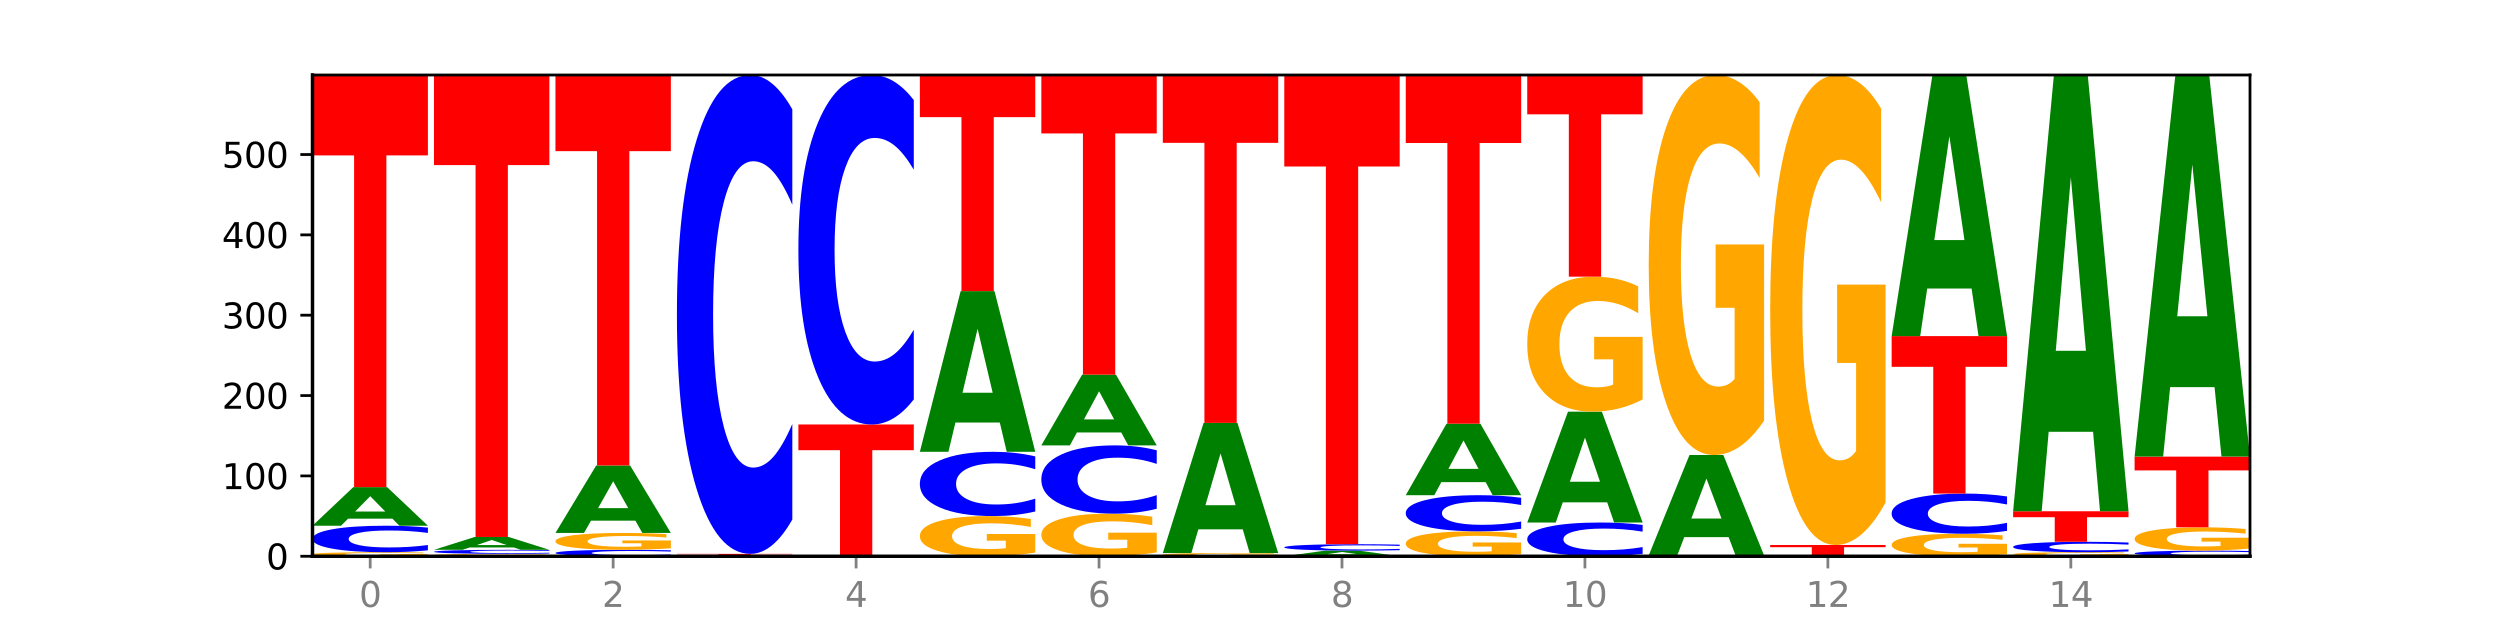 <?xml version="1.0" encoding="utf-8" standalone="no"?>
<!DOCTYPE svg PUBLIC "-//W3C//DTD SVG 1.1//EN"
  "http://www.w3.org/Graphics/SVG/1.1/DTD/svg11.dtd">
<svg xmlns:xlink="http://www.w3.org/1999/xlink" width="720pt" height="180pt" viewBox="0 0 720 180" xmlns="http://www.w3.org/2000/svg" version="1.1">
 <defs>
  <style type="text/css">*{stroke-linejoin: round; stroke-linecap: butt}</style>
 </defs>
 <g id="figure_1">
  <g id="patch_1">
   <path d="M 0 180 
L 720 180 
L 720 0 
L 0 0 
z
" style="fill: #ffffff"/>
  </g>
  <g id="axes_1">
   <g id="patch_2">
    <path d="M 90 160.2 
L 648 160.2 
L 648 21.6 
L 90 21.6 
z
" style="fill: #ffffff"/>
   </g>
   <g id="line2d_1">
    <path d="M 90 160.2 
L 648 160.2 
" clip-path="url(#p50fc8d94b3)" style="fill: none; stroke: #000000; stroke-width: 0.5; stroke-linecap: square"/>
   </g>
   <g id="patch_3">
    <path d="M 123.235 160.095 
Q 119.883 160.148 116.278 160.174 
Q 112.673 160.2 108.83 160.2 
Q 100.145 160.2 95.072 160.044 
Q 90 159.888 90 159.622 
Q 90 159.352 95.162 159.198 
Q 100.331 159.043 109.321 159.043 
Q 112.785 159.043 115.958 159.064 
Q 119.138 159.085 121.954 159.126 
L 121.954 159.357 
Q 119.049 159.304 116.174 159.278 
Q 113.299 159.251 110.409 159.251 
Q 105.061 159.251 102.163 159.348 
Q 99.266 159.443 99.266 159.622 
Q 99.266 159.799 102.059 159.895 
Q 104.852 159.992 109.992 159.992 
Q 111.392 159.992 112.591 159.986 
Q 113.79 159.98 114.744 159.968 
L 114.744 159.752 
L 109.269 159.752 
L 109.269 159.559 
L 123.235 159.559 
L 123.235 160.095 
z
" clip-path="url(#p50fc8d94b3)" style="fill: #ffa600"/>
   </g>
   <g id="patch_4">
    <path d="M 123.235 158.496 
Q 120.455 158.767 117.449 158.904 
Q 114.443 159.043 111.169 159.043 
Q 101.405 159.043 95.702 158.015 
Q 90 156.986 90 155.228 
Q 90 153.463 95.702 152.436 
Q 101.405 151.407 111.169 151.407 
Q 114.443 151.407 117.449 151.546 
Q 120.455 151.683 123.235 151.955 
L 123.235 153.477 
Q 120.43 153.117 117.708 152.95 
Q 114.987 152.783 111.981 152.783 
Q 106.588 152.783 103.498 153.434 
Q 100.417 154.084 100.417 155.228 
Q 100.417 156.366 103.498 157.018 
Q 106.588 157.668 111.981 157.668 
Q 114.987 157.668 117.708 157.5 
Q 120.43 157.332 123.235 156.972 
L 123.235 158.496 
z
" clip-path="url(#p50fc8d94b3)" style="fill: #0000ff"/>
   </g>
   <g id="patch_5">
    <path d="M 113.022 149.384 
L 100.24 149.384 
L 98.222 151.407 
L 90 151.407 
L 101.742 140.301 
L 111.493 140.301 
L 123.235 151.407 
L 115.02 151.407 
L 113.022 149.384 
z
M 102.279 147.323 
L 110.963 147.323 
L 106.628 142.905 
L 102.279 147.323 
z
" clip-path="url(#p50fc8d94b3)" style="fill: #008000"/>
   </g>
   <g id="patch_6">
    <path d="M 90 21.6 
L 123.235 21.6 
L 123.235 44.75 
L 111.278 44.75 
L 111.278 140.301 
L 101.98 140.301 
L 101.98 44.75 
L 90 44.75 
L 90 21.6 
z
" clip-path="url(#p50fc8d94b3)" style="fill: #ff0000"/>
   </g>
   <g id="patch_7">
    <path d="M 158.219 160.137 
Q 154.868 160.169 151.263 160.184 
Q 147.657 160.2 143.814 160.2 
Q 135.129 160.2 130.057 160.107 
Q 124.984 160.013 124.984 159.853 
Q 124.984 159.691 130.146 159.599 
Q 135.315 159.506 144.306 159.506 
Q 147.769 159.506 150.942 159.518 
Q 154.123 159.531 156.938 159.556 
L 156.938 159.694 
Q 154.033 159.662 151.158 159.647 
Q 148.283 159.631 145.393 159.631 
Q 140.045 159.631 137.148 159.689 
Q 134.25 159.746 134.25 159.853 
Q 134.25 159.959 137.043 160.017 
Q 139.837 160.075 144.976 160.075 
Q 146.376 160.075 147.576 160.072 
Q 148.775 160.068 149.728 160.061 
L 149.728 159.931 
L 144.254 159.931 
L 144.254 159.815 
L 158.219 159.815 
L 158.219 160.137 
z
" clip-path="url(#p50fc8d94b3)" style="fill: #ffa600"/>
   </g>
   <g id="patch_8">
    <path d="M 158.219 159.423 
Q 155.439 159.464 152.433 159.485 
Q 149.427 159.506 146.153 159.506 
Q 136.389 159.506 130.687 159.35 
Q 124.984 159.194 124.984 158.928 
Q 124.984 158.66 130.687 158.505 
Q 136.389 158.349 146.153 158.349 
Q 149.427 158.349 152.433 158.37 
Q 155.439 158.391 158.219 158.432 
L 158.219 158.662 
Q 155.414 158.608 152.693 158.583 
Q 149.971 158.557 146.965 158.557 
Q 141.573 158.557 138.483 158.656 
Q 135.401 158.754 135.401 158.928 
Q 135.401 159.1 138.483 159.199 
Q 141.573 159.297 146.965 159.297 
Q 149.971 159.297 152.693 159.272 
Q 155.414 159.247 158.219 159.192 
L 158.219 159.423 
z
" clip-path="url(#p50fc8d94b3)" style="fill: #0000ff"/>
   </g>
   <g id="patch_9">
    <path d="M 148.006 157.674 
L 135.225 157.674 
L 133.206 158.349 
L 124.984 158.349 
L 136.726 154.647 
L 146.477 154.647 
L 158.219 158.349 
L 150.004 158.349 
L 148.006 157.674 
z
M 137.263 156.987 
L 145.947 156.987 
L 141.612 155.515 
L 137.263 156.987 
z
" clip-path="url(#p50fc8d94b3)" style="fill: #008000"/>
   </g>
   <g id="patch_10">
    <path d="M 124.984 21.6 
L 158.219 21.6 
L 158.219 47.548 
L 146.263 47.548 
L 146.263 154.647 
L 136.964 154.647 
L 136.964 47.548 
L 124.984 47.548 
L 124.984 21.6 
z
" clip-path="url(#p50fc8d94b3)" style="fill: #ff0000"/>
   </g>
   <g id="patch_11">
    <path d="M 193.204 160.067 
Q 190.424 160.133 187.418 160.166 
Q 184.411 160.2 181.137 160.2 
Q 171.374 160.2 165.671 159.951 
Q 159.969 159.701 159.969 159.275 
Q 159.969 158.847 165.671 158.598 
Q 171.374 158.349 181.137 158.349 
Q 184.411 158.349 187.418 158.383 
Q 190.424 158.416 193.204 158.482 
L 193.204 158.851 
Q 190.399 158.763 187.677 158.723 
Q 184.956 158.682 181.95 158.682 
Q 176.557 158.682 173.467 158.84 
Q 170.386 158.998 170.386 159.275 
Q 170.386 159.551 173.467 159.709 
Q 176.557 159.867 181.95 159.867 
Q 184.956 159.867 187.677 159.826 
Q 190.399 159.785 193.204 159.698 
L 193.204 160.067 
z
" clip-path="url(#p50fc8d94b3)" style="fill: #0000ff"/>
   </g>
   <g id="patch_12">
    <path d="M 193.204 157.909 
Q 189.852 158.129 186.247 158.24 
Q 182.642 158.349 178.798 158.349 
Q 170.113 158.349 165.041 157.694 
Q 159.969 157.04 159.969 155.921 
Q 159.969 154.789 165.13 154.139 
Q 170.3 153.49 179.29 153.49 
Q 182.754 153.49 185.927 153.578 
Q 189.107 153.665 191.923 153.838 
L 191.923 154.807 
Q 189.018 154.585 186.143 154.475 
Q 183.267 154.365 180.377 154.365 
Q 175.029 154.365 172.132 154.769 
Q 169.235 155.171 169.235 155.921 
Q 169.235 156.664 172.028 157.069 
Q 174.821 157.474 179.96 157.474 
Q 181.361 157.474 182.56 157.451 
Q 183.759 157.426 184.712 157.376 
L 184.712 156.467 
L 179.238 156.467 
L 179.238 155.657 
L 193.204 155.657 
L 193.204 157.909 
z
" clip-path="url(#p50fc8d94b3)" style="fill: #ffa600"/>
   </g>
   <g id="patch_13">
    <path d="M 182.991 149.949 
L 170.209 149.949 
L 168.191 153.49 
L 159.969 153.49 
L 171.711 134.053 
L 181.462 134.053 
L 193.204 153.49 
L 184.988 153.49 
L 182.991 149.949 
z
M 172.248 146.342 
L 180.932 146.342 
L 176.596 138.611 
L 172.248 146.342 
z
" clip-path="url(#p50fc8d94b3)" style="fill: #008000"/>
   </g>
   <g id="patch_14">
    <path d="M 159.969 21.6 
L 193.204 21.6 
L 193.204 43.532 
L 181.247 43.532 
L 181.247 134.053 
L 171.949 134.053 
L 171.949 43.532 
L 159.969 43.532 
L 159.969 21.6 
z
" clip-path="url(#p50fc8d94b3)" style="fill: #ff0000"/>
   </g>
   <g id="patch_15">
    <path d="M 194.953 159.506 
L 228.188 159.506 
L 228.188 159.641 
L 216.231 159.641 
L 216.231 160.2 
L 206.933 160.2 
L 206.933 159.641 
L 194.953 159.641 
L 194.953 159.506 
z
" clip-path="url(#p50fc8d94b3)" style="fill: #ff0000"/>
   </g>
   <g id="patch_16">
    <path d="M 228.188 149.621 
Q 225.408 154.521 222.402 156.999 
Q 219.396 159.506 216.122 159.506 
Q 206.358 159.506 200.655 140.932 
Q 194.953 122.359 194.953 90.596 
Q 194.953 58.719 200.655 40.174 
Q 206.358 21.6 216.122 21.6 
Q 219.396 21.6 222.402 24.107 
Q 225.408 26.585 228.188 31.485 
L 228.188 58.975 
Q 225.383 52.48 222.661 49.46 
Q 219.94 46.441 216.934 46.441 
Q 211.541 46.441 208.451 58.206 
Q 205.37 69.943 205.37 90.596 
Q 205.37 111.163 208.451 122.928 
Q 211.541 134.665 216.934 134.665 
Q 219.94 134.665 222.661 131.646 
Q 225.383 128.597 228.188 122.102 
L 228.188 149.621 
z
" clip-path="url(#p50fc8d94b3)" style="fill: #0000ff"/>
   </g>
   <g id="patch_17">
    <path d="M 229.937 122.253 
L 263.172 122.253 
L 263.172 129.654 
L 251.216 129.654 
L 251.216 160.2 
L 241.917 160.2 
L 241.917 129.654 
L 229.937 129.654 
L 229.937 122.253 
z
" clip-path="url(#p50fc8d94b3)" style="fill: #ff0000"/>
   </g>
   <g id="patch_18">
    <path d="M 263.172 115.038 
Q 260.392 118.614 257.386 120.423 
Q 254.38 122.253 251.106 122.253 
Q 241.342 122.253 235.64 108.697 
Q 229.937 95.14 229.937 71.958 
Q 229.937 48.692 235.64 35.156 
Q 241.342 21.6 251.106 21.6 
Q 254.38 21.6 257.386 23.43 
Q 260.392 25.239 263.172 28.815 
L 263.172 48.879 
Q 260.367 44.138 257.646 41.934 
Q 254.924 39.73 251.918 39.73 
Q 246.526 39.73 243.436 48.317 
Q 240.354 56.884 240.354 71.958 
Q 240.354 86.969 243.436 95.556 
Q 246.526 104.122 251.918 104.122 
Q 254.924 104.122 257.646 101.918 
Q 260.367 99.694 263.172 94.953 
L 263.172 115.038 
z
" clip-path="url(#p50fc8d94b3)" style="fill: #0000ff"/>
   </g>
   <g id="patch_19">
    <path d="M 298.157 159.153 
Q 294.805 159.677 291.2 159.94 
Q 287.595 160.2 283.751 160.2 
Q 275.066 160.2 269.994 158.642 
Q 264.922 157.084 264.922 154.419 
Q 264.922 151.723 270.083 150.177 
Q 275.253 148.631 284.243 148.631 
Q 287.707 148.631 290.88 148.841 
Q 294.06 149.049 296.876 149.46 
L 296.876 151.766 
Q 293.971 151.238 291.096 150.978 
Q 288.22 150.715 285.33 150.715 
Q 279.982 150.715 277.085 151.675 
Q 274.188 152.634 274.188 154.419 
Q 274.188 156.187 276.981 157.153 
Q 279.774 158.116 284.913 158.116 
Q 286.314 158.116 287.513 158.061 
Q 288.712 158.004 289.665 157.884 
L 289.665 155.719 
L 284.191 155.719 
L 284.191 153.79 
L 298.157 153.79 
L 298.157 159.153 
z
" clip-path="url(#p50fc8d94b3)" style="fill: #ffa600"/>
   </g>
   <g id="patch_20">
    <path d="M 298.157 147.304 
Q 295.377 147.962 292.371 148.294 
Q 289.364 148.631 286.09 148.631 
Q 276.327 148.631 270.624 146.138 
Q 264.922 143.645 264.922 139.381 
Q 264.922 135.102 270.624 132.613 
Q 276.327 130.12 286.09 130.12 
Q 289.364 130.12 292.371 130.456 
Q 295.377 130.789 298.157 131.447 
L 298.157 135.137 
Q 295.352 134.265 292.63 133.86 
Q 289.909 133.454 286.903 133.454 
Q 281.51 133.454 278.42 135.033 
Q 275.338 136.609 275.338 139.381 
Q 275.338 142.142 278.42 143.721 
Q 281.51 145.296 286.903 145.296 
Q 289.909 145.296 292.63 144.891 
Q 295.352 144.482 298.157 143.61 
L 298.157 147.304 
z
" clip-path="url(#p50fc8d94b3)" style="fill: #0000ff"/>
   </g>
   <g id="patch_21">
    <path d="M 287.944 121.69 
L 275.162 121.69 
L 273.144 130.12 
L 264.922 130.12 
L 276.664 83.843 
L 286.415 83.843 
L 298.157 130.12 
L 289.941 130.12 
L 287.944 121.69 
z
M 277.2 113.101 
L 285.885 113.101 
L 281.549 94.693 
L 277.2 113.101 
z
" clip-path="url(#p50fc8d94b3)" style="fill: #008000"/>
   </g>
   <g id="patch_22">
    <path d="M 264.922 21.6 
L 298.157 21.6 
L 298.157 33.739 
L 286.2 33.739 
L 286.2 83.843 
L 276.902 83.843 
L 276.902 33.739 
L 264.922 33.739 
L 264.922 21.6 
z
" clip-path="url(#p50fc8d94b3)" style="fill: #ff0000"/>
   </g>
   <g id="patch_23">
    <path d="M 333.141 159.09 
Q 329.789 159.645 326.184 159.924 
Q 322.579 160.2 318.736 160.2 
Q 310.051 160.2 304.978 158.548 
Q 299.906 156.897 299.906 154.072 
Q 299.906 151.215 305.068 149.576 
Q 310.237 147.937 319.227 147.937 
Q 322.691 147.937 325.864 148.159 
Q 329.044 148.38 331.86 148.816 
L 331.86 151.26 
Q 328.955 150.7 326.08 150.424 
Q 323.205 150.146 320.315 150.146 
Q 314.967 150.146 312.069 151.164 
Q 309.172 152.18 309.172 154.072 
Q 309.172 155.947 311.965 156.97 
Q 314.758 157.991 319.898 157.991 
Q 321.298 157.991 322.497 157.933 
Q 323.696 157.872 324.65 157.745 
L 324.65 155.45 
L 319.175 155.45 
L 319.175 153.406 
L 333.141 153.406 
L 333.141 159.09 
z
" clip-path="url(#p50fc8d94b3)" style="fill: #ffa600"/>
   </g>
   <g id="patch_24">
    <path d="M 333.141 146.527 
Q 330.361 147.226 327.355 147.579 
Q 324.349 147.937 321.075 147.937 
Q 311.311 147.937 305.608 145.288 
Q 299.906 142.639 299.906 138.109 
Q 299.906 133.563 305.608 130.918 
Q 311.311 128.269 321.075 128.269 
Q 324.349 128.269 327.355 128.626 
Q 330.361 128.98 333.141 129.679 
L 333.141 133.599 
Q 330.336 132.673 327.614 132.242 
Q 324.893 131.812 321.887 131.812 
Q 316.494 131.812 313.404 133.489 
Q 310.323 135.163 310.323 138.109 
Q 310.323 141.042 313.404 142.72 
Q 316.494 144.394 321.887 144.394 
Q 324.893 144.394 327.614 143.963 
Q 330.336 143.528 333.141 142.602 
L 333.141 146.527 
z
" clip-path="url(#p50fc8d94b3)" style="fill: #0000ff"/>
   </g>
   <g id="patch_25">
    <path d="M 322.928 124.559 
L 310.146 124.559 
L 308.128 128.269 
L 299.906 128.269 
L 311.648 107.907 
L 321.399 107.907 
L 333.141 128.269 
L 324.926 128.269 
L 322.928 124.559 
z
M 312.185 120.78 
L 320.869 120.78 
L 316.534 112.681 
L 312.185 120.78 
z
" clip-path="url(#p50fc8d94b3)" style="fill: #008000"/>
   </g>
   <g id="patch_26">
    <path d="M 299.906 21.6 
L 333.141 21.6 
L 333.141 38.432 
L 321.184 38.432 
L 321.184 107.907 
L 311.886 107.907 
L 311.886 38.432 
L 299.906 38.432 
L 299.906 21.6 
z
" clip-path="url(#p50fc8d94b3)" style="fill: #ff0000"/>
   </g>
   <g id="patch_27">
    <path d="M 368.125 160.116 
Q 364.774 160.158 361.169 160.179 
Q 357.563 160.2 353.72 160.2 
Q 345.035 160.2 339.963 160.075 
Q 334.89 159.951 334.89 159.738 
Q 334.89 159.522 340.052 159.398 
Q 345.221 159.274 354.212 159.274 
Q 357.675 159.274 360.848 159.291 
Q 364.029 159.308 366.844 159.341 
L 366.844 159.525 
Q 363.939 159.483 361.064 159.462 
Q 358.189 159.441 355.299 159.441 
Q 349.951 159.441 347.054 159.518 
Q 344.156 159.595 344.156 159.738 
Q 344.156 159.879 346.949 159.956 
Q 349.743 160.033 354.882 160.033 
Q 356.282 160.033 357.482 160.029 
Q 358.681 160.024 359.634 160.015 
L 359.634 159.842 
L 354.159 159.842 
L 354.159 159.687 
L 368.125 159.687 
L 368.125 160.116 
z
" clip-path="url(#p50fc8d94b3)" style="fill: #ffa600"/>
   </g>
   <g id="patch_28">
    <path d="M 357.912 152.446 
L 345.131 152.446 
L 343.112 159.274 
L 334.89 159.274 
L 346.632 121.79 
L 356.383 121.79 
L 368.125 159.274 
L 359.91 159.274 
L 357.912 152.446 
z
M 347.169 145.489 
L 355.853 145.489 
L 351.518 130.579 
L 347.169 145.489 
z
" clip-path="url(#p50fc8d94b3)" style="fill: #008000"/>
   </g>
   <g id="patch_29">
    <path d="M 334.89 21.6 
L 368.125 21.6 
L 368.125 41.14 
L 356.168 41.14 
L 356.168 121.79 
L 346.87 121.79 
L 346.87 41.14 
L 334.89 41.14 
L 334.89 21.6 
z
" clip-path="url(#p50fc8d94b3)" style="fill: #ff0000"/>
   </g>
   <g id="patch_30">
    <path d="M 392.897 159.905 
L 380.115 159.905 
L 378.097 160.2 
L 369.875 160.2 
L 381.617 158.58 
L 391.368 158.58 
L 403.11 160.2 
L 394.894 160.2 
L 392.897 159.905 
z
M 382.153 159.604 
L 390.838 159.604 
L 386.502 158.96 
L 382.153 159.604 
z
" clip-path="url(#p50fc8d94b3)" style="fill: #008000"/>
   </g>
   <g id="patch_31">
    <path d="M 403.11 158.448 
Q 400.33 158.513 397.324 158.547 
Q 394.317 158.58 391.043 158.58 
Q 381.28 158.58 375.577 158.331 
Q 369.875 158.082 369.875 157.655 
Q 369.875 157.227 375.577 156.979 
Q 381.28 156.729 391.043 156.729 
Q 394.317 156.729 397.324 156.763 
Q 400.33 156.796 403.11 156.862 
L 403.11 157.231 
Q 400.305 157.144 397.583 157.103 
Q 394.862 157.063 391.856 157.063 
Q 386.463 157.063 383.373 157.221 
Q 380.291 157.378 380.291 157.655 
Q 380.291 157.931 383.373 158.089 
Q 386.463 158.247 391.856 158.247 
Q 394.862 158.247 397.583 158.206 
Q 400.305 158.165 403.11 158.078 
L 403.11 158.448 
z
" clip-path="url(#p50fc8d94b3)" style="fill: #0000ff"/>
   </g>
   <g id="patch_32">
    <path d="M 369.875 21.6 
L 403.11 21.6 
L 403.11 47.954 
L 391.153 47.954 
L 391.153 156.729 
L 381.855 156.729 
L 381.855 47.954 
L 369.875 47.954 
L 369.875 21.6 
z
" clip-path="url(#p50fc8d94b3)" style="fill: #ff0000"/>
   </g>
   <g id="patch_33">
    <path d="M 438.094 159.551 
Q 434.742 159.876 431.137 160.038 
Q 427.532 160.2 423.689 160.2 
Q 415.004 160.2 409.931 159.234 
Q 404.859 158.268 404.859 156.616 
Q 404.859 154.944 410.021 153.986 
Q 415.19 153.027 424.18 153.027 
Q 427.644 153.027 430.817 153.157 
Q 433.997 153.286 436.813 153.541 
L 436.813 154.971 
Q 433.908 154.644 431.033 154.482 
Q 428.158 154.319 425.268 154.319 
Q 419.92 154.319 417.022 154.915 
Q 414.125 155.509 414.125 156.616 
Q 414.125 157.712 416.918 158.311 
Q 419.711 158.908 424.851 158.908 
Q 426.251 158.908 427.45 158.874 
Q 428.649 158.838 429.603 158.764 
L 429.603 157.422 
L 424.128 157.422 
L 424.128 156.226 
L 438.094 156.226 
L 438.094 159.551 
z
" clip-path="url(#p50fc8d94b3)" style="fill: #ffa600"/>
   </g>
   <g id="patch_34">
    <path d="M 438.094 152.281 
Q 435.314 152.651 432.308 152.838 
Q 429.302 153.027 426.028 153.027 
Q 416.264 153.027 410.561 151.625 
Q 404.859 150.222 404.859 147.824 
Q 404.859 145.417 410.561 144.017 
Q 416.264 142.615 426.028 142.615 
Q 429.302 142.615 432.308 142.804 
Q 435.314 142.991 438.094 143.361 
L 438.094 145.437 
Q 435.289 144.946 432.567 144.718 
Q 429.846 144.49 426.84 144.49 
Q 421.447 144.49 418.357 145.379 
Q 415.276 146.265 415.276 147.824 
Q 415.276 149.377 418.357 150.265 
Q 421.447 151.151 426.84 151.151 
Q 429.846 151.151 432.567 150.923 
Q 435.289 150.693 438.094 150.203 
L 438.094 152.281 
z
" clip-path="url(#p50fc8d94b3)" style="fill: #0000ff"/>
   </g>
   <g id="patch_35">
    <path d="M 427.881 138.863 
L 415.099 138.863 
L 413.081 142.615 
L 404.859 142.615 
L 416.601 122.021 
L 426.352 122.021 
L 438.094 142.615 
L 429.879 142.615 
L 427.881 138.863 
z
M 417.138 135.041 
L 425.822 135.041 
L 421.487 126.85 
L 417.138 135.041 
z
" clip-path="url(#p50fc8d94b3)" style="fill: #008000"/>
   </g>
   <g id="patch_36">
    <path d="M 404.859 21.6 
L 438.094 21.6 
L 438.094 41.185 
L 426.137 41.185 
L 426.137 122.021 
L 416.839 122.021 
L 416.839 41.185 
L 404.859 41.185 
L 404.859 21.6 
z
" clip-path="url(#p50fc8d94b3)" style="fill: #ff0000"/>
   </g>
   <g id="patch_37">
    <path d="M 473.078 159.503 
Q 470.298 159.849 467.292 160.023 
Q 464.286 160.2 461.012 160.2 
Q 451.248 160.2 445.546 158.891 
Q 439.843 157.582 439.843 155.344 
Q 439.843 153.098 445.546 151.791 
Q 451.248 150.482 461.012 150.482 
Q 464.286 150.482 467.292 150.658 
Q 470.298 150.833 473.078 151.178 
L 473.078 153.116 
Q 470.273 152.658 467.552 152.445 
Q 464.83 152.232 461.824 152.232 
Q 456.432 152.232 453.342 153.061 
Q 450.26 153.888 450.26 155.344 
Q 450.26 156.793 453.342 157.622 
Q 456.432 158.449 461.824 158.449 
Q 464.83 158.449 467.552 158.237 
Q 470.273 158.022 473.078 157.564 
L 473.078 159.503 
z
" clip-path="url(#p50fc8d94b3)" style="fill: #0000ff"/>
   </g>
   <g id="patch_38">
    <path d="M 462.865 144.665 
L 450.084 144.665 
L 448.065 150.482 
L 439.843 150.482 
L 451.585 118.551 
L 461.336 118.551 
L 473.078 150.482 
L 464.863 150.482 
L 462.865 144.665 
z
M 452.122 138.739 
L 460.806 138.739 
L 456.471 126.037 
L 452.122 138.739 
z
" clip-path="url(#p50fc8d94b3)" style="fill: #008000"/>
   </g>
   <g id="patch_39">
    <path d="M 473.078 115.033 
Q 469.727 116.792 466.121 117.675 
Q 462.516 118.551 458.673 118.551 
Q 449.988 118.551 444.916 113.315 
Q 439.843 108.08 439.843 99.126 
Q 439.843 90.068 445.005 84.873 
Q 450.174 79.678 459.165 79.678 
Q 462.628 79.678 465.801 80.384 
Q 468.982 81.083 471.797 82.464 
L 471.797 90.213 
Q 468.892 88.438 466.017 87.563 
Q 463.142 86.68 460.252 86.68 
Q 454.904 86.68 452.007 89.908 
Q 449.109 93.128 449.109 99.126 
Q 449.109 105.068 451.902 108.312 
Q 454.696 111.549 459.835 111.549 
Q 461.235 111.549 462.434 111.364 
Q 463.634 111.171 464.587 110.77 
L 464.587 103.495 
L 459.112 103.495 
L 459.112 97.014 
L 473.078 97.014 
L 473.078 115.033 
z
" clip-path="url(#p50fc8d94b3)" style="fill: #ffa600"/>
   </g>
   <g id="patch_40">
    <path d="M 439.843 21.6 
L 473.078 21.6 
L 473.078 32.927 
L 461.121 32.927 
L 461.121 79.678 
L 451.823 79.678 
L 451.823 32.927 
L 439.843 32.927 
L 439.843 21.6 
z
" clip-path="url(#p50fc8d94b3)" style="fill: #ff0000"/>
   </g>
   <g id="patch_41">
    <path d="M 508.063 160.183 
Q 505.283 160.192 502.276 160.196 
Q 499.27 160.2 495.996 160.2 
Q 486.233 160.2 480.53 160.169 
Q 474.828 160.138 474.828 160.084 
Q 474.828 160.031 480.53 160 
Q 486.233 159.969 495.996 159.969 
Q 499.27 159.969 502.276 159.973 
Q 505.283 159.977 508.063 159.985 
L 508.063 160.031 
Q 505.258 160.02 502.536 160.015 
Q 499.815 160.01 496.808 160.01 
Q 491.416 160.01 488.326 160.03 
Q 485.244 160.05 485.244 160.084 
Q 485.244 160.119 488.326 160.139 
Q 491.416 160.158 496.808 160.158 
Q 499.815 160.158 502.536 160.153 
Q 505.258 160.148 508.063 160.137 
L 508.063 160.183 
z
" clip-path="url(#p50fc8d94b3)" style="fill: #0000ff"/>
   </g>
   <g id="patch_42">
    <path d="M 497.85 154.7 
L 485.068 154.7 
L 483.05 159.969 
L 474.828 159.969 
L 486.57 131.045 
L 496.321 131.045 
L 508.063 159.969 
L 499.847 159.969 
L 497.85 154.7 
z
M 487.106 149.332 
L 495.791 149.332 
L 491.455 137.827 
L 487.106 149.332 
z
" clip-path="url(#p50fc8d94b3)" style="fill: #008000"/>
   </g>
   <g id="patch_43">
    <path d="M 508.063 121.143 
Q 504.711 126.094 501.106 128.581 
Q 497.501 131.045 493.657 131.045 
Q 484.972 131.045 479.9 116.305 
Q 474.828 101.565 474.828 76.357 
Q 474.828 50.855 479.989 36.227 
Q 485.159 21.6 494.149 21.6 
Q 497.612 21.6 500.786 23.59 
Q 503.966 25.556 506.782 29.445 
L 506.782 51.262 
Q 503.877 46.265 501.002 43.801 
Q 498.126 41.314 495.236 41.314 
Q 489.888 41.314 486.991 50.403 
Q 484.093 59.468 484.093 76.357 
Q 484.093 93.087 486.887 102.22 
Q 489.68 111.331 494.819 111.331 
Q 496.22 111.331 497.419 110.811 
Q 498.618 110.269 499.571 109.138 
L 499.571 88.655 
L 494.097 88.655 
L 494.097 70.411 
L 508.063 70.411 
L 508.063 121.143 
z
" clip-path="url(#p50fc8d94b3)" style="fill: #ffa600"/>
   </g>
   <g id="patch_44">
    <path d="M 509.812 156.961 
L 543.047 156.961 
L 543.047 157.592 
L 531.09 157.592 
L 531.09 160.2 
L 521.792 160.2 
L 521.792 157.592 
L 509.812 157.592 
L 509.812 156.961 
z
" clip-path="url(#p50fc8d94b3)" style="fill: #ff0000"/>
   </g>
   <g id="patch_45">
    <path d="M 543.047 144.714 
Q 539.695 150.837 536.09 153.913 
Q 532.485 156.961 528.642 156.961 
Q 519.957 156.961 514.884 138.73 
Q 509.812 120.499 509.812 89.322 
Q 509.812 57.782 514.974 39.691 
Q 520.143 21.6 529.133 21.6 
Q 532.597 21.6 535.77 24.061 
Q 538.95 26.493 541.766 31.303 
L 541.766 58.285 
Q 538.861 52.106 535.986 49.058 
Q 533.111 45.982 530.221 45.982 
Q 524.873 45.982 521.975 57.223 
Q 519.078 68.435 519.078 89.322 
Q 519.078 110.014 521.871 121.31 
Q 524.664 132.578 529.804 132.578 
Q 531.204 132.578 532.403 131.935 
Q 533.602 131.264 534.556 129.866 
L 534.556 104.533 
L 529.081 104.533 
L 529.081 81.968 
L 543.047 81.968 
L 543.047 144.714 
z
" clip-path="url(#p50fc8d94b3)" style="fill: #ffa600"/>
   </g>
   <g id="patch_46">
    <path d="M 578.031 159.614 
Q 574.68 159.907 571.074 160.054 
Q 567.469 160.2 563.626 160.2 
Q 554.941 160.2 549.869 159.327 
Q 544.796 158.455 544.796 156.963 
Q 544.796 155.453 549.958 154.587 
Q 555.127 153.721 564.118 153.721 
Q 567.581 153.721 570.754 153.839 
Q 573.935 153.955 576.75 154.186 
L 576.75 155.477 
Q 573.845 155.181 570.97 155.035 
Q 568.095 154.888 565.205 154.888 
Q 559.857 154.888 556.96 155.426 
Q 554.062 155.963 554.062 156.963 
Q 554.062 157.953 556.855 158.494 
Q 559.649 159.033 564.788 159.033 
Q 566.188 159.033 567.387 159.002 
Q 568.587 158.97 569.54 158.903 
L 569.54 157.691 
L 564.065 157.691 
L 564.065 156.611 
L 578.031 156.611 
L 578.031 159.614 
z
" clip-path="url(#p50fc8d94b3)" style="fill: #ffa600"/>
   </g>
   <g id="patch_47">
    <path d="M 578.031 152.892 
Q 575.251 153.303 572.245 153.511 
Q 569.239 153.721 565.965 153.721 
Q 556.201 153.721 550.499 152.163 
Q 544.796 150.605 544.796 147.94 
Q 544.796 145.266 550.499 143.71 
Q 556.201 142.152 565.965 142.152 
Q 569.239 142.152 572.245 142.362 
Q 575.251 142.57 578.031 142.981 
L 578.031 145.287 
Q 575.226 144.743 572.505 144.489 
Q 569.783 144.236 566.777 144.236 
Q 561.384 144.236 558.295 145.223 
Q 555.213 146.208 555.213 147.94 
Q 555.213 149.666 558.295 150.653 
Q 561.384 151.637 566.777 151.637 
Q 569.783 151.637 572.505 151.384 
Q 575.226 151.128 578.031 150.583 
L 578.031 152.892 
z
" clip-path="url(#p50fc8d94b3)" style="fill: #0000ff"/>
   </g>
   <g id="patch_48">
    <path d="M 544.796 96.8 
L 578.031 96.8 
L 578.031 105.645 
L 566.074 105.645 
L 566.074 142.152 
L 556.776 142.152 
L 556.776 105.645 
L 544.796 105.645 
L 544.796 96.8 
z
" clip-path="url(#p50fc8d94b3)" style="fill: #ff0000"/>
   </g>
   <g id="patch_49">
    <path d="M 567.818 83.101 
L 555.037 83.101 
L 553.018 96.8 
L 544.796 96.8 
L 556.538 21.6 
L 566.289 21.6 
L 578.031 96.8 
L 569.816 96.8 
L 567.818 83.101 
z
M 557.075 69.144 
L 565.759 69.144 
L 561.424 39.232 
L 557.075 69.144 
z
" clip-path="url(#p50fc8d94b3)" style="fill: #008000"/>
   </g>
   <g id="patch_50">
    <path d="M 613.016 160.095 
Q 609.664 160.148 606.059 160.174 
Q 602.454 160.2 598.61 160.2 
Q 589.925 160.2 584.853 160.044 
Q 579.781 159.888 579.781 159.622 
Q 579.781 159.352 584.942 159.198 
Q 590.112 159.043 599.102 159.043 
Q 602.565 159.043 605.739 159.064 
Q 608.919 159.085 611.735 159.126 
L 611.735 159.357 
Q 608.83 159.304 605.955 159.278 
Q 603.079 159.251 600.189 159.251 
Q 594.841 159.251 591.944 159.348 
Q 589.046 159.443 589.046 159.622 
Q 589.046 159.799 591.84 159.895 
Q 594.633 159.992 599.772 159.992 
Q 601.173 159.992 602.372 159.986 
Q 603.571 159.98 604.524 159.968 
L 604.524 159.752 
L 599.05 159.752 
L 599.05 159.559 
L 613.016 159.559 
L 613.016 160.095 
z
" clip-path="url(#p50fc8d94b3)" style="fill: #ffa600"/>
   </g>
   <g id="patch_51">
    <path d="M 613.016 158.827 
Q 610.236 158.934 607.229 158.988 
Q 604.223 159.043 600.949 159.043 
Q 591.186 159.043 585.483 158.638 
Q 579.781 158.233 579.781 157.54 
Q 579.781 156.845 585.483 156.44 
Q 591.186 156.035 600.949 156.035 
Q 604.223 156.035 607.229 156.09 
Q 610.236 156.144 613.016 156.251 
L 613.016 156.85 
Q 610.21 156.709 607.489 156.643 
Q 604.768 156.577 601.761 156.577 
Q 596.369 156.577 593.279 156.834 
Q 590.197 157.09 590.197 157.54 
Q 590.197 157.989 593.279 158.245 
Q 596.369 158.501 601.761 158.501 
Q 604.768 158.501 607.489 158.435 
Q 610.21 158.369 613.016 158.227 
L 613.016 158.827 
z
" clip-path="url(#p50fc8d94b3)" style="fill: #0000ff"/>
   </g>
   <g id="patch_52">
    <path d="M 579.781 147.242 
L 613.016 147.242 
L 613.016 148.957 
L 601.059 148.957 
L 601.059 156.035 
L 591.761 156.035 
L 591.761 148.957 
L 579.781 148.957 
L 579.781 147.242 
z
" clip-path="url(#p50fc8d94b3)" style="fill: #ff0000"/>
   </g>
   <g id="patch_53">
    <path d="M 602.803 124.354 
L 590.021 124.354 
L 588.003 147.242 
L 579.781 147.242 
L 591.523 21.6 
L 601.274 21.6 
L 613.016 147.242 
L 604.8 147.242 
L 602.803 124.354 
z
M 592.059 101.035 
L 600.744 101.035 
L 596.408 51.058 
L 592.059 101.035 
z
" clip-path="url(#p50fc8d94b3)" style="fill: #008000"/>
   </g>
   <g id="patch_54">
    <path d="M 648 160.084 
Q 645.22 160.141 642.214 160.171 
Q 639.208 160.2 635.934 160.2 
Q 626.17 160.2 620.467 159.982 
Q 614.765 159.764 614.765 159.391 
Q 614.765 159.016 620.467 158.798 
Q 626.17 158.58 635.934 158.58 
Q 639.208 158.58 642.214 158.61 
Q 645.22 158.639 648 158.696 
L 648 159.019 
Q 645.195 158.943 642.473 158.908 
Q 639.752 158.872 636.746 158.872 
Q 631.353 158.872 628.263 159.01 
Q 625.182 159.148 625.182 159.391 
Q 625.182 159.632 628.263 159.77 
Q 631.353 159.908 636.746 159.908 
Q 639.752 159.908 642.473 159.873 
Q 645.195 159.837 648 159.761 
L 648 160.084 
z
" clip-path="url(#p50fc8d94b3)" style="fill: #0000ff"/>
   </g>
   <g id="patch_55">
    <path d="M 648 157.973 
Q 644.648 158.277 641.043 158.429 
Q 637.438 158.58 633.595 158.58 
Q 624.91 158.58 619.837 157.677 
Q 614.765 156.773 614.765 155.227 
Q 614.765 153.664 619.927 152.767 
Q 625.096 151.87 634.086 151.87 
Q 637.55 151.87 640.723 151.992 
Q 643.903 152.113 646.719 152.351 
L 646.719 153.689 
Q 643.814 153.382 640.939 153.231 
Q 638.064 153.079 635.174 153.079 
Q 629.826 153.079 626.928 153.636 
Q 624.031 154.192 624.031 155.227 
Q 624.031 156.253 626.824 156.813 
Q 629.617 157.372 634.757 157.372 
Q 636.157 157.372 637.356 157.34 
Q 638.555 157.306 639.509 157.237 
L 639.509 155.981 
L 634.034 155.981 
L 634.034 154.863 
L 648 154.863 
L 648 157.973 
z
" clip-path="url(#p50fc8d94b3)" style="fill: #ffa600"/>
   </g>
   <g id="patch_56">
    <path d="M 614.765 131.508 
L 648 131.508 
L 648 135.479 
L 636.043 135.479 
L 636.043 151.87 
L 626.745 151.87 
L 626.745 135.479 
L 614.765 135.479 
L 614.765 131.508 
z
" clip-path="url(#p50fc8d94b3)" style="fill: #ff0000"/>
   </g>
   <g id="patch_57">
    <path d="M 637.787 111.486 
L 625.005 111.486 
L 622.987 131.508 
L 614.765 131.508 
L 626.507 21.6 
L 636.258 21.6 
L 648 131.508 
L 639.785 131.508 
L 637.787 111.486 
z
M 627.044 91.088 
L 635.728 91.088 
L 631.393 47.369 
L 627.044 91.088 
z
" clip-path="url(#p50fc8d94b3)" style="fill: #008000"/>
   </g>
   <g id="matplotlib.axis_1">
    <g id="xtick_1">
     <g id="line2d_2">
      <defs>
       <path id="m91418c1276" d="M 0 0 
L 0 3.5 
" style="stroke: #808080; stroke-width: 0.8"/>
      </defs>
      <g>
       <use xlink:href="#m91418c1276" x="106.618" y="160.2" style="fill: #808080; stroke: #808080; stroke-width: 0.8"/>
      </g>
     </g>
     <g id="text_1">
      <!-- 0 -->
      <g style="fill: #808080" transform="translate(103.436 174.798) scale(0.1 -0.1)">
       <defs>
        <path id="DejaVuSans-30" d="M 2034 4250 
Q 1547 4250 1301 3770 
Q 1056 3291 1056 2328 
Q 1056 1369 1301 889 
Q 1547 409 2034 409 
Q 2525 409 2770 889 
Q 3016 1369 3016 2328 
Q 3016 3291 2770 3770 
Q 2525 4250 2034 4250 
z
M 2034 4750 
Q 2819 4750 3233 4129 
Q 3647 3509 3647 2328 
Q 3647 1150 3233 529 
Q 2819 -91 2034 -91 
Q 1250 -91 836 529 
Q 422 1150 422 2328 
Q 422 3509 836 4129 
Q 1250 4750 2034 4750 
z
" transform="scale(0.016)"/>
       </defs>
       <use xlink:href="#DejaVuSans-30"/>
      </g>
     </g>
    </g>
    <g id="xtick_2">
     <g id="line2d_3">
      <g>
       <use xlink:href="#m91418c1276" x="176.586" y="160.2" style="fill: #808080; stroke: #808080; stroke-width: 0.8"/>
      </g>
     </g>
     <g id="text_2">
      <!-- 2 -->
      <g style="fill: #808080" transform="translate(173.405 174.798) scale(0.1 -0.1)">
       <defs>
        <path id="DejaVuSans-32" d="M 1228 531 
L 3431 531 
L 3431 0 
L 469 0 
L 469 531 
Q 828 903 1448 1529 
Q 2069 2156 2228 2338 
Q 2531 2678 2651 2914 
Q 2772 3150 2772 3378 
Q 2772 3750 2511 3984 
Q 2250 4219 1831 4219 
Q 1534 4219 1204 4116 
Q 875 4013 500 3803 
L 500 4441 
Q 881 4594 1212 4672 
Q 1544 4750 1819 4750 
Q 2544 4750 2975 4387 
Q 3406 4025 3406 3419 
Q 3406 3131 3298 2873 
Q 3191 2616 2906 2266 
Q 2828 2175 2409 1742 
Q 1991 1309 1228 531 
z
" transform="scale(0.016)"/>
       </defs>
       <use xlink:href="#DejaVuSans-32"/>
      </g>
     </g>
    </g>
    <g id="xtick_3">
     <g id="line2d_4">
      <g>
       <use xlink:href="#m91418c1276" x="246.555" y="160.2" style="fill: #808080; stroke: #808080; stroke-width: 0.8"/>
      </g>
     </g>
     <g id="text_3">
      <!-- 4 -->
      <g style="fill: #808080" transform="translate(243.374 174.798) scale(0.1 -0.1)">
       <defs>
        <path id="DejaVuSans-34" d="M 2419 4116 
L 825 1625 
L 2419 1625 
L 2419 4116 
z
M 2253 4666 
L 3047 4666 
L 3047 1625 
L 3713 1625 
L 3713 1100 
L 3047 1100 
L 3047 0 
L 2419 0 
L 2419 1100 
L 313 1100 
L 313 1709 
L 2253 4666 
z
" transform="scale(0.016)"/>
       </defs>
       <use xlink:href="#DejaVuSans-34"/>
      </g>
     </g>
    </g>
    <g id="xtick_4">
     <g id="line2d_5">
      <g>
       <use xlink:href="#m91418c1276" x="316.524" y="160.2" style="fill: #808080; stroke: #808080; stroke-width: 0.8"/>
      </g>
     </g>
     <g id="text_4">
      <!-- 6 -->
      <g style="fill: #808080" transform="translate(313.342 174.798) scale(0.1 -0.1)">
       <defs>
        <path id="DejaVuSans-36" d="M 2113 2584 
Q 1688 2584 1439 2293 
Q 1191 2003 1191 1497 
Q 1191 994 1439 701 
Q 1688 409 2113 409 
Q 2538 409 2786 701 
Q 3034 994 3034 1497 
Q 3034 2003 2786 2293 
Q 2538 2584 2113 2584 
z
M 3366 4563 
L 3366 3988 
Q 3128 4100 2886 4159 
Q 2644 4219 2406 4219 
Q 1781 4219 1451 3797 
Q 1122 3375 1075 2522 
Q 1259 2794 1537 2939 
Q 1816 3084 2150 3084 
Q 2853 3084 3261 2657 
Q 3669 2231 3669 1497 
Q 3669 778 3244 343 
Q 2819 -91 2113 -91 
Q 1303 -91 875 529 
Q 447 1150 447 2328 
Q 447 3434 972 4092 
Q 1497 4750 2381 4750 
Q 2619 4750 2861 4703 
Q 3103 4656 3366 4563 
z
" transform="scale(0.016)"/>
       </defs>
       <use xlink:href="#DejaVuSans-36"/>
      </g>
     </g>
    </g>
    <g id="xtick_5">
     <g id="line2d_6">
      <g>
       <use xlink:href="#m91418c1276" x="386.492" y="160.2" style="fill: #808080; stroke: #808080; stroke-width: 0.8"/>
      </g>
     </g>
     <g id="text_5">
      <!-- 8 -->
      <g style="fill: #808080" transform="translate(383.311 174.798) scale(0.1 -0.1)">
       <defs>
        <path id="DejaVuSans-38" d="M 2034 2216 
Q 1584 2216 1326 1975 
Q 1069 1734 1069 1313 
Q 1069 891 1326 650 
Q 1584 409 2034 409 
Q 2484 409 2743 651 
Q 3003 894 3003 1313 
Q 3003 1734 2745 1975 
Q 2488 2216 2034 2216 
z
M 1403 2484 
Q 997 2584 770 2862 
Q 544 3141 544 3541 
Q 544 4100 942 4425 
Q 1341 4750 2034 4750 
Q 2731 4750 3128 4425 
Q 3525 4100 3525 3541 
Q 3525 3141 3298 2862 
Q 3072 2584 2669 2484 
Q 3125 2378 3379 2068 
Q 3634 1759 3634 1313 
Q 3634 634 3220 271 
Q 2806 -91 2034 -91 
Q 1263 -91 848 271 
Q 434 634 434 1313 
Q 434 1759 690 2068 
Q 947 2378 1403 2484 
z
M 1172 3481 
Q 1172 3119 1398 2916 
Q 1625 2713 2034 2713 
Q 2441 2713 2670 2916 
Q 2900 3119 2900 3481 
Q 2900 3844 2670 4047 
Q 2441 4250 2034 4250 
Q 1625 4250 1398 4047 
Q 1172 3844 1172 3481 
z
" transform="scale(0.016)"/>
       </defs>
       <use xlink:href="#DejaVuSans-38"/>
      </g>
     </g>
    </g>
    <g id="xtick_6">
     <g id="line2d_7">
      <g>
       <use xlink:href="#m91418c1276" x="456.461" y="160.2" style="fill: #808080; stroke: #808080; stroke-width: 0.8"/>
      </g>
     </g>
     <g id="text_6">
      <!-- 10 -->
      <g style="fill: #808080" transform="translate(450.098 174.798) scale(0.1 -0.1)">
       <defs>
        <path id="DejaVuSans-31" d="M 794 531 
L 1825 531 
L 1825 4091 
L 703 3866 
L 703 4441 
L 1819 4666 
L 2450 4666 
L 2450 531 
L 3481 531 
L 3481 0 
L 794 0 
L 794 531 
z
" transform="scale(0.016)"/>
       </defs>
       <use xlink:href="#DejaVuSans-31"/>
       <use xlink:href="#DejaVuSans-30" x="63.623"/>
      </g>
     </g>
    </g>
    <g id="xtick_7">
     <g id="line2d_8">
      <g>
       <use xlink:href="#m91418c1276" x="526.429" y="160.2" style="fill: #808080; stroke: #808080; stroke-width: 0.8"/>
      </g>
     </g>
     <g id="text_7">
      <!-- 12 -->
      <g style="fill: #808080" transform="translate(520.067 174.798) scale(0.1 -0.1)">
       <use xlink:href="#DejaVuSans-31"/>
       <use xlink:href="#DejaVuSans-32" x="63.623"/>
      </g>
     </g>
    </g>
    <g id="xtick_8">
     <g id="line2d_9">
      <g>
       <use xlink:href="#m91418c1276" x="596.398" y="160.2" style="fill: #808080; stroke: #808080; stroke-width: 0.8"/>
      </g>
     </g>
     <g id="text_8">
      <!-- 14 -->
      <g style="fill: #808080" transform="translate(590.036 174.798) scale(0.1 -0.1)">
       <use xlink:href="#DejaVuSans-31"/>
       <use xlink:href="#DejaVuSans-34" x="63.623"/>
      </g>
     </g>
    </g>
   </g>
   <g id="matplotlib.axis_2">
    <g id="ytick_1">
     <g id="line2d_10">
      <defs>
       <path id="md096bf8cc8" d="M 0 0 
L -3.5 0 
" style="stroke: #000000; stroke-width: 0.8"/>
      </defs>
      <g>
       <use xlink:href="#md096bf8cc8" x="90" y="160.2" style="stroke: #000000; stroke-width: 0.8"/>
      </g>
     </g>
     <g id="text_9">
      <!-- 0 -->
      <g transform="translate(76.638 163.999) scale(0.1 -0.1)">
       <use xlink:href="#DejaVuSans-30"/>
      </g>
     </g>
    </g>
    <g id="ytick_2">
     <g id="line2d_11">
      <g>
       <use xlink:href="#md096bf8cc8" x="90" y="137.061" style="stroke: #000000; stroke-width: 0.8"/>
      </g>
     </g>
     <g id="text_10">
      <!-- 100 -->
      <g transform="translate(63.913 140.861) scale(0.1 -0.1)">
       <use xlink:href="#DejaVuSans-31"/>
       <use xlink:href="#DejaVuSans-30" x="63.623"/>
       <use xlink:href="#DejaVuSans-30" x="127.246"/>
      </g>
     </g>
    </g>
    <g id="ytick_3">
     <g id="line2d_12">
      <g>
       <use xlink:href="#md096bf8cc8" x="90" y="113.923" style="stroke: #000000; stroke-width: 0.8"/>
      </g>
     </g>
     <g id="text_11">
      <!-- 200 -->
      <g transform="translate(63.913 117.722) scale(0.1 -0.1)">
       <use xlink:href="#DejaVuSans-32"/>
       <use xlink:href="#DejaVuSans-30" x="63.623"/>
       <use xlink:href="#DejaVuSans-30" x="127.246"/>
      </g>
     </g>
    </g>
    <g id="ytick_4">
     <g id="line2d_13">
      <g>
       <use xlink:href="#md096bf8cc8" x="90" y="90.784" style="stroke: #000000; stroke-width: 0.8"/>
      </g>
     </g>
     <g id="text_12">
      <!-- 300 -->
      <g transform="translate(63.913 94.584) scale(0.1 -0.1)">
       <defs>
        <path id="DejaVuSans-33" d="M 2597 2516 
Q 3050 2419 3304 2112 
Q 3559 1806 3559 1356 
Q 3559 666 3084 287 
Q 2609 -91 1734 -91 
Q 1441 -91 1130 -33 
Q 819 25 488 141 
L 488 750 
Q 750 597 1062 519 
Q 1375 441 1716 441 
Q 2309 441 2620 675 
Q 2931 909 2931 1356 
Q 2931 1769 2642 2001 
Q 2353 2234 1838 2234 
L 1294 2234 
L 1294 2753 
L 1863 2753 
Q 2328 2753 2575 2939 
Q 2822 3125 2822 3475 
Q 2822 3834 2567 4026 
Q 2313 4219 1838 4219 
Q 1578 4219 1281 4162 
Q 984 4106 628 3988 
L 628 4550 
Q 988 4650 1302 4700 
Q 1616 4750 1894 4750 
Q 2613 4750 3031 4423 
Q 3450 4097 3450 3541 
Q 3450 3153 3228 2886 
Q 3006 2619 2597 2516 
z
" transform="scale(0.016)"/>
       </defs>
       <use xlink:href="#DejaVuSans-33"/>
       <use xlink:href="#DejaVuSans-30" x="63.623"/>
       <use xlink:href="#DejaVuSans-30" x="127.246"/>
      </g>
     </g>
    </g>
    <g id="ytick_5">
     <g id="line2d_14">
      <g>
       <use xlink:href="#md096bf8cc8" x="90" y="67.646" style="stroke: #000000; stroke-width: 0.8"/>
      </g>
     </g>
     <g id="text_13">
      <!-- 400 -->
      <g transform="translate(63.913 71.445) scale(0.1 -0.1)">
       <use xlink:href="#DejaVuSans-34"/>
       <use xlink:href="#DejaVuSans-30" x="63.623"/>
       <use xlink:href="#DejaVuSans-30" x="127.246"/>
      </g>
     </g>
    </g>
    <g id="ytick_6">
     <g id="line2d_15">
      <g>
       <use xlink:href="#md096bf8cc8" x="90" y="44.507" style="stroke: #000000; stroke-width: 0.8"/>
      </g>
     </g>
     <g id="text_14">
      <!-- 500 -->
      <g transform="translate(63.913 48.306) scale(0.1 -0.1)">
       <defs>
        <path id="DejaVuSans-35" d="M 691 4666 
L 3169 4666 
L 3169 4134 
L 1269 4134 
L 1269 2991 
Q 1406 3038 1543 3061 
Q 1681 3084 1819 3084 
Q 2600 3084 3056 2656 
Q 3513 2228 3513 1497 
Q 3513 744 3044 326 
Q 2575 -91 1722 -91 
Q 1428 -91 1123 -41 
Q 819 9 494 109 
L 494 744 
Q 775 591 1075 516 
Q 1375 441 1709 441 
Q 2250 441 2565 725 
Q 2881 1009 2881 1497 
Q 2881 1984 2565 2268 
Q 2250 2553 1709 2553 
Q 1456 2553 1204 2497 
Q 953 2441 691 2322 
L 691 4666 
z
" transform="scale(0.016)"/>
       </defs>
       <use xlink:href="#DejaVuSans-35"/>
       <use xlink:href="#DejaVuSans-30" x="63.623"/>
       <use xlink:href="#DejaVuSans-30" x="127.246"/>
      </g>
     </g>
    </g>
   </g>
   <g id="patch_58">
    <path d="M 90 160.2 
L 90 21.6 
" style="fill: none; stroke: #000000; stroke-linejoin: miter; stroke-linecap: square"/>
   </g>
   <g id="patch_59">
    <path d="M 648 160.2 
L 648 21.6 
" style="fill: none; stroke: #000000; stroke-width: 0.8; stroke-linejoin: miter; stroke-linecap: square"/>
   </g>
   <g id="patch_60">
    <path d="M 90 160.2 
L 648 160.2 
" style="fill: none; stroke: #000000; stroke-linejoin: miter; stroke-linecap: square"/>
   </g>
   <g id="patch_61">
    <path d="M 90 21.6 
L 648 21.6 
" style="fill: none; stroke: #000000; stroke-width: 0.8; stroke-linejoin: miter; stroke-linecap: square"/>
   </g>
  </g>
 </g>
 <defs>
  <clipPath id="p50fc8d94b3">
   <rect x="90" y="21.6" width="558" height="138.6"/>
  </clipPath>
 </defs>
</svg>

